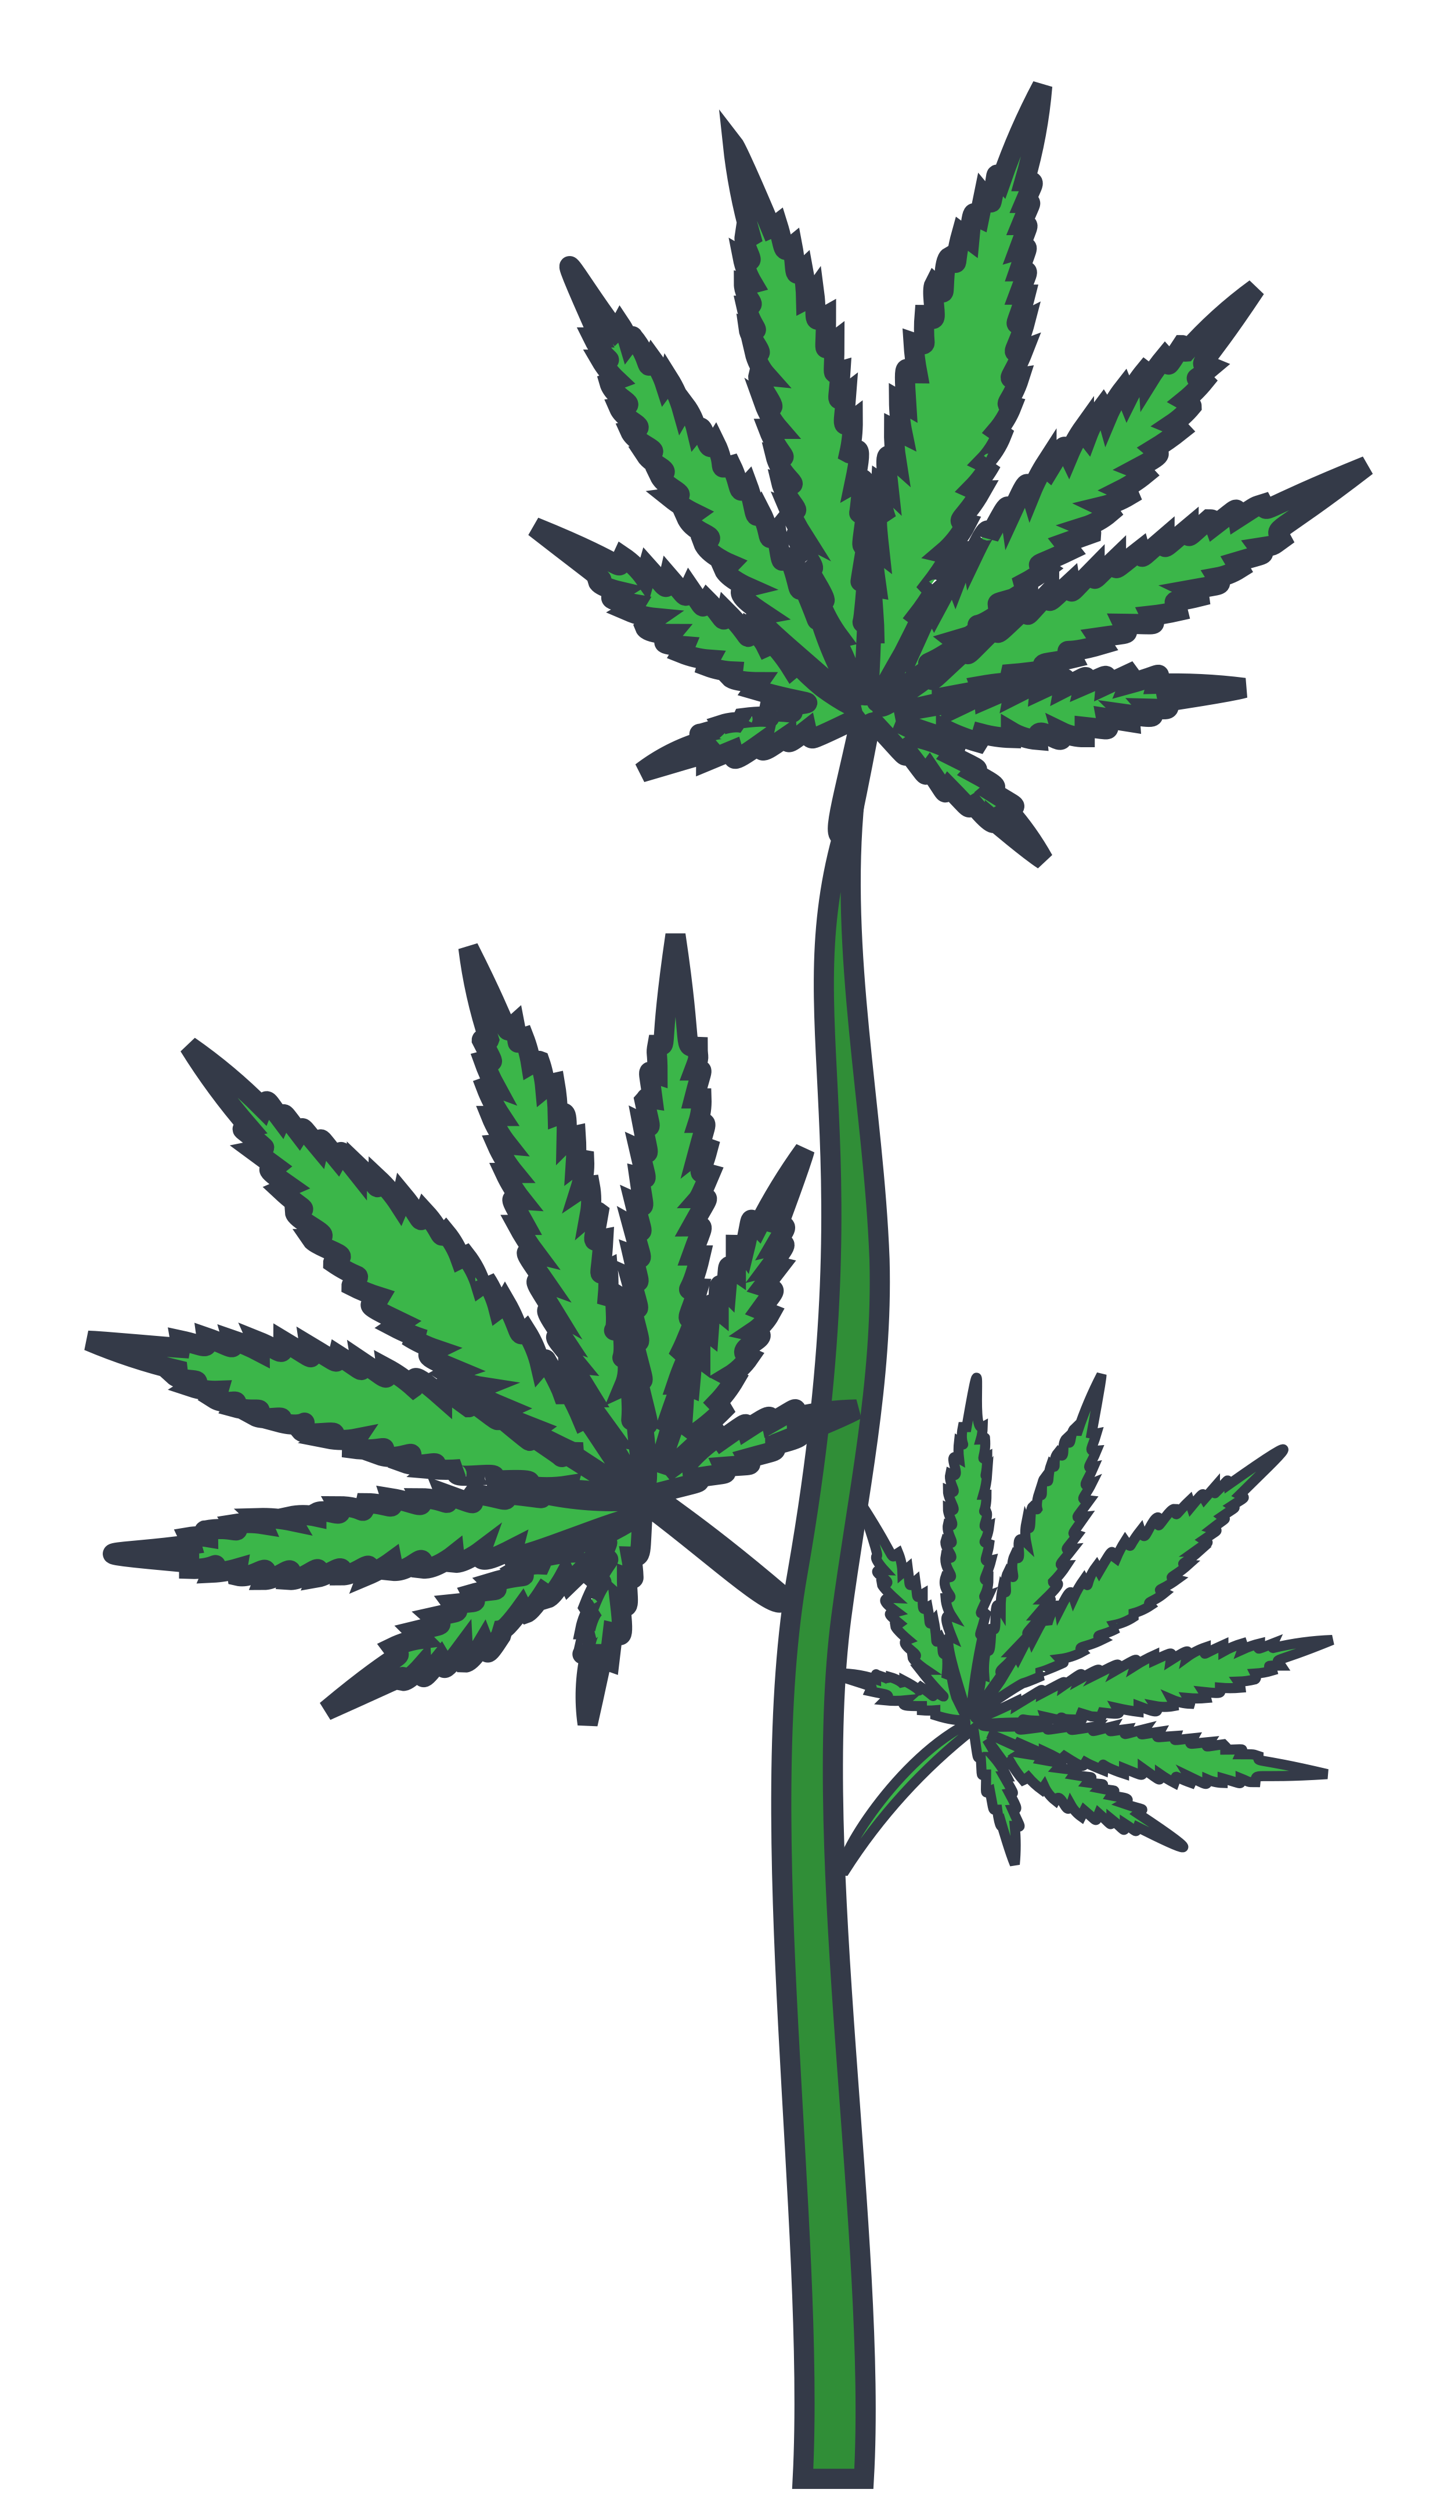 <?xml version="1.0" encoding="UTF-8"?>
<svg width="36px" height="62px" viewBox="0 0 36 62" version="1.1" xmlns="http://www.w3.org/2000/svg" xmlns:xlink="http://www.w3.org/1999/xlink">
    <title>plant-1</title>
    <g id="Page-1" stroke="none" stroke-width="1" fill="none" fill-rule="evenodd">
        <g id="illustration-step-6" transform="translate(-64, -899)" fill-rule="nonzero" stroke="#343A48">
            <g id="other-plants" transform="translate(66, 844)">
                <g id="plant-1" transform="translate(0, 57)">
                    <path d="M17.916,59.482 L19.433,59.482 C19.764,53.653 18.096,44.022 18.873,38.107 C19.271,35.111 19.906,32.267 19.821,29.234 C19.679,25.49 18.816,21.651 19.205,17.783 C17.309,23.158 19.793,25.499 17.793,36.979 C16.674,43.235 18.238,53.245 17.916,59.482 Z" id="Path" stroke-width="0.5" fill="#308E37"></path>
                    <path d="M20.579,13.925 C20.61,13.964 20.629,14.009 20.636,14.058 C21.196,12.825 21.082,12.987 21.177,13.167 C21.745,12.115 21.632,12.219 21.708,12.418 C21.926,11.859 22.03,11.413 22.106,11.84 C22.305,11.423 22.551,10.892 22.542,11.309 C22.959,10.569 23.016,10.361 23.073,10.768 C23.509,9.821 23.48,9.906 23.575,10.219 C23.681,9.958 23.811,9.707 23.964,9.47 C23.964,9.612 24.02,9.659 24.02,9.659 C24.485,8.892 24.39,9.024 24.513,9.28 C24.614,9.039 24.741,8.81 24.893,8.598 C24.893,8.73 24.968,8.825 24.968,8.825 C25.065,8.564 25.199,8.318 25.367,8.095 C25.413,8.169 25.448,8.249 25.471,8.332 C25.575,8.084 25.712,7.852 25.878,7.64 L25.973,7.877 C26.092,7.637 26.238,7.411 26.409,7.204 C26.485,7.261 26.495,7.422 26.495,7.422 C26.62,7.22 26.76,7.027 26.912,6.844 C27.063,7.005 26.836,7.309 27.329,6.56 C27.386,6.56 27.329,6.73 27.424,6.721 C27.941,6.14 28.52,5.615 29.149,5.157 C27.689,7.356 27.689,6.948 28.049,7.1 C27.49,7.574 27.708,7.271 27.879,7.451 C27.735,7.628 27.573,7.79 27.395,7.934 C27.566,8.029 27.566,8.076 27.566,8.076 C27.424,8.248 27.258,8.398 27.073,8.522 C27.156,8.556 27.23,8.607 27.291,8.674 C27.08,8.843 26.858,8.998 26.627,9.138 C26.769,9.261 26.931,9.233 26.201,9.621 C26.28,9.652 26.352,9.7 26.409,9.764 C26.225,9.915 26.025,10.045 25.812,10.152 C26.002,10.238 26.021,10.285 26.021,10.285 C25.812,10.41 25.585,10.503 25.348,10.56 C25.424,10.596 25.489,10.651 25.537,10.721 C25.357,10.875 25.147,10.991 24.921,11.062 C25.082,11.129 25.073,11.233 25.073,11.233 L24.409,11.47 L24.551,11.65 C23.603,12.105 23.689,11.944 23.954,12.115 C23.779,12.251 23.592,12.372 23.395,12.475 C23.452,12.693 23.632,12.532 23.139,12.844 C22.693,12.977 22.75,12.93 22.76,13.034 C22.959,13.176 22.997,13.091 22.589,13.347 C22.181,13.603 22.191,13.432 22.333,13.565 C22.001,13.821 22.153,13.745 21.679,13.887 C21.859,14.029 21.897,13.944 21.423,14.238 C20.949,14.532 20.959,14.399 21.148,14.522 C19.395,15.698 19.499,15.925 21.072,14.759 C21.158,14.92 20.978,15.015 21.963,14.115 C22.03,14.295 21.907,14.342 22.693,13.574 C22.788,13.754 22.627,13.849 23.509,13.025 C23.509,13.337 23.357,13.404 24.03,12.693 C24.03,12.996 23.954,13.015 24.551,12.465 C24.599,12.769 24.466,12.806 25.158,12.105 C25.158,12.456 25.025,12.494 25.689,11.859 C25.689,12.181 25.556,12.219 26.286,11.65 C26.352,11.887 26.229,11.915 26.893,11.347 C26.893,11.669 26.798,11.678 27.49,11.1 C27.49,11.385 27.405,11.394 27.992,10.882 C28.116,10.882 28.078,10.882 28.134,11.034 C28.779,10.541 28.665,10.55 28.713,10.844 C29.244,10.503 29.101,10.579 29.338,10.503 C29.471,10.749 29.101,10.693 31.907,9.555 C29.547,11.375 29.613,11.034 29.793,11.375 C29.528,11.565 29.651,11.517 29.234,11.584 C29.386,11.792 29.481,11.697 28.656,11.944 L28.751,12.105 C28.58,12.213 28.39,12.287 28.191,12.323 C28.324,12.541 28.381,12.475 27.547,12.626 C27.746,12.721 27.755,12.797 27.755,12.797 C26.959,12.996 27.139,12.797 27.224,13.157 C26.999,13.208 26.771,13.246 26.542,13.271 C26.675,13.546 26.798,13.48 25.859,13.47 C26.002,13.773 26.134,13.679 25.234,13.811 L25.348,13.982 C24.257,14.304 24.447,13.982 24.618,14.323 C23.907,14.494 23.802,14.38 23.897,14.627 C23.897,14.627 23.328,14.702 23.073,14.721 C22.997,15.044 23.281,14.845 22.314,15.015 C22.362,15.148 22.504,15.082 21.366,15.3 C21.366,15.451 21.546,15.366 20.191,15.679 C21.926,15.394 21.689,15.375 21.641,15.584 C22.523,15.167 22.4,15.167 22.418,15.356 C23.366,14.949 23.196,14.939 23.139,15.243 C23.954,14.835 23.821,14.826 23.793,15.119 C24.589,14.75 24.447,14.75 24.39,15.063 C25.063,14.721 24.968,14.712 24.902,14.987 C25.566,14.702 25.461,14.674 25.433,14.987 L26.021,14.712 C26.021,14.712 26.087,14.797 26.021,14.958 C26.893,14.721 26.788,14.608 26.694,14.958 C27.422,14.936 28.151,14.971 28.874,15.063 C28.561,15.157 26.978,15.394 26.978,15.394 C27.035,15.66 26.978,15.584 26.485,15.574 C26.694,15.811 26.694,15.821 25.954,15.717 C26.005,15.767 26.035,15.835 26.04,15.906 L25.442,15.811 C25.509,16.172 25.641,16.105 24.912,16.029 L24.912,16.285 C24.711,16.287 24.513,16.241 24.333,16.153 C24.504,16.731 23.679,15.802 23.736,16.352 C23.505,16.333 23.281,16.262 23.082,16.143 L23.082,16.304 C22.839,16.297 22.597,16.262 22.362,16.2 C22.34,16.274 22.308,16.344 22.267,16.409 C21.993,16.331 21.726,16.23 21.471,16.105 C21.471,16.361 21.537,16.333 20.238,15.897 C21.082,16.304 20.978,16.21 20.835,16.314 C21.124,16.39 21.404,16.499 21.67,16.636 C21.657,16.674 21.638,16.709 21.613,16.74 C22.447,17.157 22.248,17.044 22.144,17.157 C22.845,17.537 22.722,17.508 22.589,17.622 C23.291,18.067 23.243,17.954 23.016,18.096 C23.35,18.474 23.642,18.887 23.888,19.328 C23.509,19.082 22.684,18.38 22.684,18.38 C22.684,18.38 22.684,18.589 22.163,17.963 C21.992,18.067 22.115,18.115 21.537,17.527 C21.414,17.717 21.537,17.783 21.063,17.091 C20.93,17.271 21.063,17.347 20.523,16.655 C20.428,16.797 20.579,16.883 19.679,15.916 C19.537,15.963 19.679,15.66 19.053,18.655 C18.551,18.996 18.826,18.238 19.328,15.954 L19.233,15.83 C19.233,15.83 18.286,16.295 18.172,16.314 C18.058,16.333 18.011,16.115 18.011,16.115 C17.565,16.465 17.527,16.484 17.518,16.266 C17.101,16.551 16.807,16.797 16.892,16.428 C16.029,17.044 16.238,16.797 16.181,16.608 L15.518,16.883 C15.518,16.636 15.745,16.627 13.916,17.157 C14.373,16.808 14.89,16.544 15.442,16.38 C15.375,16.304 15.328,16.191 15.366,16.2 C15.404,16.21 15.887,16.02 16.001,16.105 L15.916,15.973 C15.916,15.973 16.323,15.84 16.513,15.973 C16.39,15.887 16.428,15.811 16.428,15.811 C17.376,15.688 17.006,15.944 17.072,15.641 C17.774,15.641 17.745,15.764 17.537,15.518 C18.399,15.375 18.134,15.518 16.702,15.1 L16.826,14.92 C16.826,14.92 16.229,14.92 16.115,14.797 C16.159,14.763 16.186,14.711 16.191,14.655 C15.967,14.646 15.746,14.601 15.537,14.522 C15.553,14.466 15.575,14.412 15.603,14.361 C15.365,14.344 15.132,14.289 14.911,14.2 C14.944,14.145 14.972,14.088 14.996,14.029 C14.266,13.972 14.475,13.944 14.655,13.726 C14.655,13.726 14.067,13.726 14.001,13.555 C14.081,13.47 14.17,13.394 14.266,13.328 C14.034,13.306 13.807,13.249 13.593,13.157 C13.664,13.116 13.723,13.057 13.764,12.987 C13.091,12.873 13.034,12.863 13.356,12.664 C13.356,12.664 12.873,12.551 12.835,12.418 C12.977,12.351 13.186,12.57 11.261,11.072 C13.821,12.105 13.262,12.209 13.451,11.802 C13.666,11.947 13.852,12.13 14.001,12.342 L14.077,12.077 C14.598,12.655 14.513,12.683 14.598,12.314 C15.1,12.892 14.977,12.863 15.11,12.579 C15.508,13.157 15.404,13.11 15.546,12.892 C15.973,13.318 15.944,13.555 16.029,13.176 C16.684,13.83 16.522,13.963 16.608,13.593 C16.783,13.7 16.925,13.854 17.015,14.039 C17.069,14.015 17.11,13.971 17.129,13.916 C17.325,14.122 17.5,14.347 17.65,14.589 C17.755,14.503 17.755,14.437 17.755,14.437 C17.958,14.658 18.176,14.863 18.409,15.053 C18.632,15.218 18.866,15.367 19.11,15.499 C19.053,15.252 16.93,13.603 16.807,13.309 C16.853,13.271 16.909,13.244 16.968,13.233 C16.627,13.006 16.115,12.664 16.541,12.56 C16.541,12.56 16.048,12.342 15.954,12.115 C16.013,12.082 16.068,12.04 16.115,11.991 C16.115,11.991 15.555,11.754 15.451,11.47 C15.935,11.261 15.233,11.299 15.025,10.825 C15.1,10.808 15.171,10.776 15.233,10.731 C15.021,10.627 14.821,10.499 14.636,10.351 C15.214,10.276 14.532,10.152 14.361,9.792 C14.74,9.669 14.2,9.565 14.01,9.271 C14.56,9.195 13.792,9.053 13.631,8.692 C14.181,8.588 13.517,8.484 13.356,8.114 C13.944,8.038 13.243,7.925 13.119,7.489 L13.299,7.422 C13.143,7.275 13.009,7.106 12.901,6.92 C13.309,6.92 13.043,7.043 12.712,6.37 L12.863,6.37 C11.546,3.394 12.19,4.759 13.28,6.209 C13.326,6.164 13.364,6.113 13.394,6.057 C13.486,6.195 13.556,6.345 13.603,6.503 C13.669,6.417 13.688,6.304 13.698,6.351 C14.162,6.901 14.02,7.299 14.19,6.92 C14.331,7.113 14.44,7.327 14.513,7.555 C14.549,7.507 14.575,7.452 14.589,7.394 C14.739,7.632 14.854,7.891 14.93,8.162 L14.996,8.048 C15.132,8.228 15.229,8.435 15.281,8.655 C15.527,8.351 15.48,9.413 15.745,8.986 C16.058,9.621 15.745,9.659 16.143,9.546 C16.409,10.095 16.276,10.342 16.551,10.039 C16.759,10.598 16.693,10.986 16.873,10.693 C17.167,11.261 16.987,11.536 17.262,11.195 C17.442,12.304 17.347,11.773 17.575,11.821 C17.868,12.532 17.764,12.769 17.935,12.541 C18.428,13.707 18.181,13.28 18.361,13.394 C18.587,14.118 18.906,14.809 19.309,15.451 C18.864,13.622 18.513,13.897 18.835,13.821 C18.619,13.532 18.446,13.212 18.323,12.873 C18.485,12.93 18.627,13.053 17.982,12.01 C18.646,12.484 17.309,10.968 17.916,11.28 C17.784,11.072 17.67,10.853 17.575,10.626 C18.03,10.797 17.489,10.408 17.385,9.972 C18.03,10.124 17.385,9.887 17.243,9.309 C17.669,9.413 17.319,9.309 17.063,8.636 C17.12,8.636 17.328,8.636 17.328,8.636 C17.166,8.449 17.041,8.234 16.958,8.001 C17.518,8.38 16.759,7.536 16.816,7.318 C16.886,7.311 16.955,7.311 17.025,7.318 C16.876,7.151 16.771,6.949 16.721,6.73 C17.072,6.882 16.608,6.436 16.57,6.143 C16.958,6.275 16.636,6.143 16.513,5.583 C16.854,5.583 16.456,5.422 16.456,5.033 C16.527,5.053 16.603,5.053 16.674,5.033 C16.556,4.834 16.472,4.616 16.428,4.389 C16.864,4.645 16.428,4.171 16.475,3.868 C16.521,3.897 16.58,3.897 16.627,3.868 C16.413,3.11 16.264,2.337 16.181,1.555 C16.314,1.725 17.044,3.45 17.129,3.659 C17.187,3.634 17.241,3.602 17.29,3.564 C17.48,4.171 17.394,4.323 17.66,4.105 C17.774,4.702 17.66,4.939 17.925,4.692 C17.971,4.936 17.996,5.183 18.001,5.432 C18.08,5.392 18.149,5.333 18.2,5.261 C18.286,5.915 18.124,6.048 18.494,5.839 C18.494,6.844 18.39,6.702 18.703,6.465 C18.703,7.413 18.617,7.271 18.854,7.204 C18.807,8.001 18.712,7.991 18.996,7.773 C18.94,8.531 18.845,8.664 19.158,8.427 C19.16,8.701 19.132,8.975 19.072,9.242 C19.177,9.299 19.47,8.721 19.205,9.982 C19.205,9.982 19.423,9.858 19.414,9.896 C19.404,9.934 19.338,10.645 19.319,10.712 C19.3,10.778 19.499,10.636 19.499,10.636 C19.385,11.584 19.338,11.584 19.499,11.517 C19.499,11.517 19.338,12.465 19.347,12.465 C19.357,12.465 19.499,12.38 19.499,12.465 C19.499,12.551 19.433,13.347 19.404,13.413 C19.376,13.48 19.518,13.47 19.518,13.47 L19.433,15.243 C19.527,15.243 19.556,15.423 19.613,13.707 L19.698,13.707 C19.698,13.641 19.632,12.636 19.622,12.57 C19.663,12.563 19.705,12.563 19.745,12.57 C19.613,11.622 19.622,11.536 19.821,11.688 C19.717,10.74 19.717,10.636 19.992,10.892 C19.884,10.604 19.839,10.297 19.859,9.991 C19.927,10.036 19.99,10.087 20.049,10.143 C19.944,9.195 19.973,9.195 20.238,9.432 C20.197,9.172 20.178,8.909 20.181,8.645 L20.39,8.749 C20.335,8.481 20.307,8.208 20.305,7.934 L20.485,8.038 C20.399,6.721 20.485,7.261 20.76,7.261 C20.713,7.01 20.681,6.757 20.665,6.503 C20.665,6.503 20.94,6.598 20.94,6.503 C20.921,6.273 20.921,6.041 20.94,5.811 C20.987,5.811 21.158,5.991 21.186,5.868 C21.215,5.744 21.101,5.204 21.186,5.043 C21.271,5.119 21.376,5.299 21.404,5.242 C21.433,5.185 21.404,4.455 21.556,4.37 C21.831,4.635 21.632,4.607 21.859,3.792 L22.049,3.934 C22.134,2.986 22.172,3.346 22.295,3.403 L22.409,2.844 C22.409,2.844 22.589,3.062 22.599,3.014 C22.779,2.228 22.655,2.247 22.845,2.455 C23.123,1.656 23.462,0.88 23.859,0.133 C23.793,0.932 23.647,1.723 23.423,2.493 C23.727,2.493 23.651,2.493 23.423,3.033 C23.622,3.033 23.613,2.91 23.338,3.583 C23.556,3.583 23.547,3.469 23.281,4.19 C23.547,4.114 23.528,4.01 23.281,4.73 C23.556,4.73 23.537,4.616 23.281,5.308 L23.442,5.308 C23.253,6.067 23.063,6.133 23.442,5.944 C23.243,6.721 22.987,6.825 23.395,6.673 C23.101,7.432 22.902,7.422 23.291,7.365 C23.092,7.991 22.864,8.019 23.101,8.076 C23.013,8.301 22.888,8.509 22.731,8.692 L22.855,8.778 C22.754,9.036 22.603,9.272 22.409,9.47 C22.542,9.536 22.599,9.47 22.599,9.47 C22.47,9.71 22.307,9.93 22.115,10.124 C22.186,10.157 22.264,10.173 22.343,10.171 C21.935,10.892 21.651,10.911 21.973,10.986 C21.83,11.265 21.634,11.514 21.395,11.716 C21.594,11.764 21.613,11.716 21.594,11.764 C21.436,12.038 21.258,12.301 21.063,12.551 C21.158,12.655 21.205,12.617 21.205,12.617 C21.069,12.851 20.917,13.076 20.75,13.29 C20.873,13.385 20.968,13.1 19.982,15.072 C19.698,15.518 19.489,15.821 20.579,13.925 Z" id="Path" stroke-width="0.5" fill="#3BB649"></path>
                    <path d="M23.234,40.192 C23.238,40.22 23.238,40.249 23.234,40.277 C23.973,39.832 23.85,39.87 23.84,40.003 C24.513,39.652 24.409,39.68 24.39,39.803 C24.779,39.538 24.902,39.415 24.807,39.633 C25.149,39.443 25.367,39.311 25.234,39.51 C25.765,39.244 25.803,39.216 25.708,39.415 C26.267,39.093 26.229,39.111 26.163,39.311 C26.315,39.215 26.473,39.129 26.637,39.055 L26.637,39.178 C27.158,38.941 27.073,38.969 27.044,39.178 C27.594,38.827 27.471,38.969 27.442,39.102 C27.587,38.996 27.747,38.913 27.916,38.856 C27.916,39.074 27.717,39.083 28.353,38.799 L28.353,38.96 C28.503,38.876 28.662,38.809 28.826,38.761 C28.844,38.81 28.844,38.863 28.826,38.912 C28.967,38.848 29.113,38.797 29.263,38.761 C29.263,38.893 29.054,38.969 29.585,38.761 C29.585,38.761 29.537,38.865 29.585,38.874 C30.067,38.759 30.559,38.693 31.054,38.675 C29.499,39.311 29.642,39.093 29.784,39.311 C29.31,39.311 29.537,39.311 29.566,39.434 C29.427,39.476 29.284,39.501 29.139,39.51 C29.196,39.623 29.139,39.652 29.139,39.652 C29.003,39.686 28.863,39.705 28.722,39.709 C28.753,39.754 28.773,39.806 28.779,39.86 C28.609,39.875 28.438,39.875 28.267,39.86 C28.267,39.984 28.39,40.021 27.86,39.965 C27.89,40.011 27.913,40.062 27.926,40.116 C27.775,40.13 27.622,40.13 27.471,40.116 C27.537,40.23 27.528,40.258 27.528,40.258 C27.371,40.252 27.217,40.216 27.073,40.154 C27.1,40.204 27.116,40.259 27.12,40.315 C26.97,40.343 26.816,40.343 26.665,40.315 C26.826,40.552 26.532,40.42 26.248,40.315 L26.248,40.458 C26.067,40.435 25.886,40.403 25.708,40.363 C25.774,40.486 25.888,40.543 25.348,40.476 C25.291,40.609 25.452,40.59 25.073,40.571 L24.826,40.495 C24.75,40.666 25.035,40.657 24.599,40.647 C24.163,40.638 24.362,40.543 24.39,40.647 C24.125,40.647 24.229,40.647 23.926,40.581 C23.973,40.723 24.02,40.685 23.67,40.676 C23.319,40.666 23.357,40.59 23.414,40.723 C22.077,40.723 22.02,40.865 23.291,40.818 C23.291,40.931 23.158,40.922 23.992,40.818 C23.992,40.931 23.85,40.922 24.58,40.818 C24.58,40.941 24.438,40.931 25.205,40.818 C25.082,40.979 24.987,40.969 25.604,40.818 C25.509,40.988 25.442,40.95 25.964,40.884 C25.878,41.064 25.793,41.036 26.409,40.884 C26.286,41.064 26.191,41.036 26.779,40.95 C26.684,41.131 26.589,41.093 27.177,41.055 C27.13,41.197 27.044,41.168 27.604,41.112 C27.509,41.292 27.405,41.263 28.011,41.206 C27.916,41.358 27.831,41.33 28.353,41.263 L28.4,41.311 L28.4,41.396 C28.912,41.396 28.845,41.339 28.77,41.51 C29.177,41.51 29.073,41.51 29.225,41.557 C29.225,41.737 29.035,41.557 30.931,42.003 C29.035,42.126 29.177,41.946 29.149,42.202 C28.931,42.202 29.016,42.202 28.779,42.107 C28.779,42.278 28.864,42.259 28.334,42.107 L28.334,42.221 C28.203,42.217 28.074,42.188 27.954,42.135 C27.954,42.306 27.954,42.278 27.499,42.06 C27.575,42.183 27.556,42.221 27.556,42.221 C27.044,42.041 27.224,41.993 27.139,42.221 C27.015,42.156 26.894,42.083 26.779,42.003 C26.779,42.192 26.845,42.211 26.352,41.86 C26.352,42.078 26.409,42.069 25.888,41.86 L25.888,41.993 C25.186,41.766 25.404,41.661 25.376,41.908 C25.376,41.908 25.063,41.785 24.93,41.709 C24.864,41.813 24.93,41.889 24.409,41.557 C24.257,41.699 24.475,41.699 23.897,41.434 C23.897,41.529 23.973,41.538 23.281,41.235 C23.224,41.33 23.328,41.32 22.523,40.998 C23.528,41.472 23.471,41.387 23.328,41.481 C23.973,41.586 23.878,41.538 23.821,41.642 C24.447,41.756 24.381,41.699 24.248,41.851 C24.817,41.927 24.76,41.851 24.637,42.022 C25.196,42.116 25.12,42.022 24.978,42.211 C25.471,42.278 25.404,42.211 25.272,42.353 C25.746,42.448 25.679,42.353 25.566,42.533 C25.859,42.59 26.134,42.59 25.878,42.733 C26.428,42.922 26.409,42.827 26.229,42.979 C28.002,44.154 27.442,43.927 26.229,43.32 C26.172,43.472 26.229,43.444 25.907,43.235 C25.907,43.5 25.907,43.387 25.575,43.121 C25.575,43.339 25.575,43.254 25.262,42.979 C25.167,43.207 25.262,43.207 24.902,42.903 L24.826,43.055 C24.721,42.98 24.633,42.883 24.57,42.77 C24.457,43.112 24.333,42.372 24.182,42.657 C24.063,42.563 23.969,42.443 23.907,42.306 L23.85,42.391 C23.725,42.299 23.611,42.195 23.509,42.078 C23.471,42.109 23.429,42.134 23.385,42.154 C23.264,42.013 23.157,41.86 23.063,41.699 C22.94,41.842 23.006,41.823 22.485,41.14 C22.788,41.661 22.769,41.576 22.655,41.576 C22.782,41.723 22.89,41.886 22.978,42.06 C22.978,42.06 22.911,42.06 22.911,42.06 C23.215,42.59 23.148,42.458 23.044,42.477 C23.272,42.903 23.243,42.875 23.12,42.884 C23.347,43.396 23.347,43.301 23.177,43.292 C23.207,43.607 23.207,43.925 23.177,44.24 C23.063,43.974 22.864,43.292 22.864,43.292 C22.864,43.292 22.807,43.396 22.741,42.884 C22.618,42.884 22.665,42.96 22.561,42.42 C22.428,42.477 22.466,42.543 22.466,42.012 C22.324,42.012 22.371,42.145 22.333,41.586 C22.238,41.586 22.276,41.728 22.153,40.884 C20.897,41.868 19.817,43.057 18.959,44.401 C18.589,44.401 20.124,41.747 21.954,40.78 C21.954,40.552 21.954,40.78 21.205,40.543 C21.205,40.543 21.205,40.42 21.205,40.42 C21.095,40.429 20.984,40.429 20.873,40.42 C20.873,40.42 20.873,40.315 20.873,40.315 C20.466,40.315 20.314,40.315 20.475,40.173 C20.305,40.19 20.134,40.19 19.963,40.173 C20.124,40.012 20.011,40.04 19.584,39.946 C19.651,39.794 19.802,39.898 18.636,39.51 C19.008,39.487 19.382,39.535 19.736,39.652 C19.736,39.585 19.736,39.51 19.736,39.529 C19.736,39.548 20.077,39.623 20.106,39.709 L20.106,39.604 C20.106,39.604 20.371,39.68 20.437,39.813 C20.437,39.718 20.437,39.69 20.437,39.69 C20.997,39.984 20.703,39.974 20.845,39.841 C21.224,40.088 21.158,40.154 21.139,39.936 C21.603,40.164 21.452,40.202 20.835,39.415 L20.968,39.415 C20.968,39.415 20.646,39.197 20.636,39.093 C20.978,39.093 20.219,38.78 20.523,38.666 C20.523,38.666 20.219,38.41 20.21,38.325 C20.247,38.311 20.282,38.292 20.314,38.268 C19.944,37.964 20.077,38.031 20.248,37.983 C20.058,37.841 19.745,37.614 20.181,37.633 C20.181,37.633 19.888,37.367 19.878,37.291 C20.361,37.291 19.385,36.922 19.935,36.941 C19.935,36.941 19.717,36.704 19.736,36.618 C19.755,36.533 19.878,36.836 19.385,35.329 C20.333,36.808 20.039,36.666 20.286,36.514 C20.35,36.671 20.386,36.838 20.39,37.007 L20.523,36.893 C20.589,37.386 20.523,37.377 20.712,37.216 C20.779,37.699 20.712,37.642 20.892,37.538 C20.892,37.983 20.892,37.927 21.016,37.86 C21.091,38.249 21.016,38.363 21.167,38.192 C21.281,38.78 21.167,38.789 21.328,38.628 C21.433,38.846 21.328,39.13 21.49,38.988 C21.51,39.168 21.51,39.349 21.49,39.529 C21.526,39.544 21.567,39.544 21.603,39.529 C21.628,39.721 21.669,39.912 21.726,40.097 C22.523,41.766 21.177,38.391 21.613,38.6 C21.48,38.268 21.395,38.002 21.613,38.088 C21.526,37.954 21.473,37.801 21.461,37.642 C21.793,37.642 21.328,37.491 21.461,37.111 C21.793,37.178 21.404,36.941 21.461,36.609 C21.812,36.742 21.404,36.4 21.461,36.22 C21.802,36.391 21.461,36.078 21.518,35.822 C21.764,35.898 21.518,35.642 21.518,35.415 C21.84,35.576 21.518,35.225 21.518,34.969 C21.84,35.111 21.518,34.817 21.575,34.561 C21.945,34.751 21.423,33.964 21.793,34.173 C21.777,34.034 21.777,33.894 21.793,33.756 C22.02,33.888 21.793,33.869 21.888,33.395 L21.982,33.395 C22.475,30.552 22.049,33.576 22.381,33.395 C22.378,33.501 22.363,33.607 22.333,33.708 C22.4,33.708 22.447,33.632 22.437,33.661 C22.485,34.106 22.286,34.258 22.494,34.144 C22.494,34.58 22.4,34.675 22.494,34.542 C22.482,34.722 22.451,34.9 22.4,35.073 L22.475,35.073 C22.475,35.528 22.343,35.49 22.475,35.49 C22.551,35.661 22.286,35.964 22.542,35.851 C22.485,36.306 22.314,36.22 22.542,36.296 C22.494,36.656 22.352,36.761 22.589,36.704 C22.494,37.083 22.333,37.254 22.523,37.168 C22.523,37.585 22.286,37.661 22.523,37.576 C22.219,38.239 22.352,37.917 22.456,38.021 C22.362,38.505 22.238,38.59 22.39,38.543 C22.241,39.217 22.139,39.901 22.087,40.59 C22.504,39.472 22.229,39.481 22.418,39.548 C22.401,39.325 22.42,39.101 22.475,38.884 C22.542,38.988 22.57,39.055 22.599,38.296 C22.788,38.799 22.599,37.5 22.826,37.879 C22.826,37.72 22.842,37.561 22.873,37.405 C23.054,37.671 22.873,37.263 23.006,36.998 C23.291,37.31 23.006,36.941 23.167,36.59 C23.452,36.893 23.073,35.889 23.461,36.258 C23.43,36.102 23.43,35.941 23.461,35.784 C23.622,36.182 23.518,35.462 23.622,35.367 C23.878,35.49 23.622,35.519 23.783,35.026 C23.916,35.234 23.783,34.827 23.916,34.656 C24.068,34.865 23.964,34.656 24.077,34.334 C24.257,34.486 24.077,34.239 24.248,34.031 C24.475,34.277 24.305,33.822 24.457,33.68 C24.599,33.974 24.523,33.557 24.665,33.424 C24.665,33.49 24.741,33.49 24.741,33.49 C24.9,33.011 25.097,32.545 25.329,32.097 C25.329,32.239 25.101,33.443 25.082,33.557 C25.123,33.565 25.165,33.565 25.205,33.557 C25.092,33.945 24.987,34.002 25.205,33.983 C25.054,34.353 24.921,34.438 25.13,34.391 C24.968,34.77 24.807,34.912 25.082,34.798 C24.893,35.178 24.76,35.187 25.025,35.215 C24.646,35.737 24.665,35.633 24.912,35.614 C24.561,36.116 24.589,36.021 24.731,36.069 C24.428,36.476 24.381,36.438 24.608,36.419 C24.305,36.808 24.21,36.836 24.457,36.827 C24.361,36.974 24.249,37.111 24.125,37.235 C24.125,37.329 24.513,37.102 23.926,37.671 C23.926,37.671 24.087,37.671 24.068,37.671 L23.727,38.069 C23.727,38.069 23.85,38.069 23.85,38.069 C23.471,38.524 23.433,38.505 23.537,38.543 L23.12,38.979 C23.12,38.979 23.224,38.979 23.215,38.979 C23.016,39.358 22.703,39.424 22.864,39.519 L22.191,40.467 C22.191,40.467 22.191,40.467 22.238,40.467 C22.286,40.467 22.798,39.718 22.826,39.68 L22.826,39.68 C22.826,39.68 23.186,39.083 23.196,39.045 C23.219,39.063 23.239,39.086 23.253,39.111 C23.528,38.571 23.556,38.505 23.613,38.675 C23.878,38.164 23.926,38.05 23.983,38.306 C23.983,38.211 24.229,37.576 24.286,37.927 C24.551,37.405 24.57,37.415 24.637,37.623 C24.708,37.467 24.794,37.318 24.893,37.178 C25.054,37.472 24.893,37.263 25.205,36.846 L25.272,36.969 C25.708,36.22 25.537,36.552 25.689,36.656 C25.752,36.505 25.828,36.359 25.916,36.22 C25.916,36.22 26.021,36.372 26.049,36.334 C26.121,36.204 26.204,36.081 26.296,35.964 C26.296,35.964 26.352,36.144 26.409,36.088 C26.466,36.031 26.599,35.699 26.703,35.642 C26.807,35.585 26.703,35.851 26.751,35.832 C26.798,35.813 27.035,35.415 27.139,35.424 C27.196,35.661 27.139,35.576 27.509,35.225 L27.556,35.367 C27.945,34.893 27.822,35.083 27.879,35.178 L28.144,34.874 C28.144,34.874 28.144,35.054 28.144,35.035 C28.523,34.675 28.447,34.647 28.476,34.827 C30.665,33.282 29.812,34.031 28.76,35.073 C28.931,35.159 28.893,35.13 28.561,35.348 C28.665,35.415 28.703,35.348 28.315,35.614 C28.428,35.699 28.457,35.614 28.068,35.917 C28.239,35.974 28.258,35.917 27.86,36.192 C28.011,36.296 28.04,36.192 27.632,36.486 L27.736,36.486 C27.367,36.817 27.234,36.789 27.48,36.808 C27.101,37.149 26.931,37.111 27.196,37.178 C26.779,37.481 26.665,37.396 26.893,37.509 C26.58,37.765 26.438,37.709 26.542,37.822 C26.414,37.907 26.273,37.971 26.125,38.012 L26.125,38.107 C25.978,38.203 25.814,38.271 25.641,38.306 C25.689,38.391 25.727,38.382 25.727,38.382 C25.329,38.6 25.111,38.524 25.348,38.666 C24.883,38.893 24.712,38.808 24.855,38.969 C24.681,39.064 24.491,39.125 24.295,39.149 C24.381,39.244 24.4,39.235 24.381,39.244 C24.362,39.254 23.983,39.424 23.812,39.472 C23.812,39.557 23.869,39.557 23.869,39.557 C23.869,39.557 23.48,39.728 23.385,39.747 C23.291,39.766 20.854,41.349 23.234,40.192 Z" id="Path" stroke-width="0.25" fill="#3BB649"></path>
                    <path d="M13.043,33.604 C13.09,33.594 13.139,33.594 13.186,33.604 C12.389,32.504 12.475,32.656 12.674,32.656 C12.048,31.632 12.096,31.803 12.295,31.822 C11.783,31.196 11.65,31.073 11.972,31.187 C11.716,30.798 11.366,30.324 11.735,30.533 C11.318,29.85 11.138,29.661 11.527,29.803 C10.949,28.969 10.977,29.016 11.29,29.092 C11.121,28.867 10.969,28.629 10.835,28.381 L11.024,28.381 C10.588,27.594 10.655,27.736 10.939,27.755 C10.777,27.551 10.641,27.328 10.531,27.092 L10.759,27.092 C10.582,26.876 10.435,26.637 10.323,26.381 C10.411,26.373 10.5,26.373 10.588,26.381 C10.42,26.168 10.282,25.931 10.181,25.679 L10.427,25.679 C10.278,25.453 10.154,25.212 10.058,24.959 C10.134,24.931 10.218,24.931 10.294,24.959 C10.179,24.749 10.081,24.53 10.001,24.305 C10.2,24.248 10.361,24.589 9.953,23.793 C9.953,23.746 10.114,23.85 10.133,23.793 C9.887,23.05 9.716,22.285 9.621,21.508 C10.816,23.869 10.465,23.67 10.768,23.404 C10.911,24.134 10.768,23.793 10.996,23.727 C11.079,23.941 11.14,24.163 11.176,24.39 C11.337,24.295 11.385,24.314 11.385,24.314 C11.459,24.525 11.507,24.745 11.527,24.968 C11.595,24.912 11.677,24.873 11.764,24.855 C11.81,25.121 11.835,25.39 11.84,25.66 C12.02,25.594 12.077,25.442 12.058,26.286 C12.12,26.224 12.199,26.181 12.285,26.163 C12.301,26.403 12.301,26.643 12.285,26.883 C12.446,26.76 12.494,26.769 12.494,26.769 C12.505,27.013 12.473,27.257 12.399,27.49 C12.47,27.442 12.551,27.413 12.636,27.405 C12.679,27.64 12.679,27.88 12.636,28.116 C12.769,28.002 12.854,28.068 12.854,28.068 C12.712,28.912 12.664,28.789 12.968,28.732 C12.911,29.765 12.797,29.632 13.081,29.49 C13.101,29.711 13.101,29.933 13.081,30.154 C13.299,30.22 13.252,29.973 13.28,30.561 C13.309,31.149 13.167,30.959 13.28,30.997 C13.498,30.883 13.442,30.817 13.47,31.301 C13.498,31.784 13.347,31.699 13.536,31.632 C13.604,31.877 13.588,32.138 13.489,32.372 C13.698,32.277 13.641,32.201 13.669,32.77 C13.698,33.339 13.584,33.263 13.783,33.158 C13.953,35.282 14.19,35.301 13.953,33.329 C14.124,33.329 14.134,33.538 13.821,32.23 C14.001,32.23 14.001,32.429 13.717,31.282 C13.925,31.282 13.906,31.433 13.641,30.334 C13.897,30.495 13.897,30.646 13.641,29.699 C13.916,29.822 13.887,29.954 13.698,29.13 C13.982,29.234 13.953,29.367 13.698,28.419 C14.001,28.589 13.963,28.713 13.745,27.822 C14.039,27.954 13.982,28.068 13.859,27.187 C14.086,27.243 14.058,27.376 13.859,26.504 C14.153,26.637 14.105,26.76 13.935,25.859 C14.19,25.983 14.153,26.077 13.991,25.3 C14.077,25.205 13.991,25.224 14.19,25.253 C14.086,24.438 14.029,24.551 14.314,24.646 C14.314,24.011 14.266,24.182 14.314,23.916 C14.589,23.916 14.314,24.22 14.759,21.186 C15.205,24.163 14.911,23.945 15.309,23.964 C15.309,24.295 15.375,24.153 15.224,24.551 C15.48,24.551 15.442,24.39 15.224,25.243 L15.404,25.243 C15.411,25.449 15.383,25.654 15.319,25.85 C15.584,25.85 15.537,25.765 15.319,26.58 C15.489,26.447 15.565,26.476 15.565,26.476 C15.356,27.272 15.271,27.025 15.612,27.12 C15.612,27.12 15.385,27.661 15.337,27.717 C15.631,27.717 15.631,27.585 15.167,28.419 C15.508,28.419 15.47,28.296 15.167,29.139 L15.375,29.139 C15.119,30.258 14.93,29.936 15.319,29.954 C15.11,30.675 14.968,30.713 15.224,30.751 C15.224,30.751 15.015,31.291 14.901,31.519 C15.148,31.746 15.11,31.386 14.788,32.343 C14.93,32.343 14.93,32.211 14.56,33.291 C14.693,33.358 14.712,33.158 14.314,34.514 C14.901,32.865 14.778,33.045 14.939,33.187 C15.006,32.239 14.939,32.315 15.119,32.391 C15.214,31.376 15.119,31.5 15.375,31.689 C15.375,30.741 15.375,30.883 15.584,31.045 C15.65,30.163 15.584,30.296 15.83,30.495 C15.83,29.736 15.83,29.812 16.02,30.002 C16.086,29.244 16.02,29.367 16.257,29.528 L16.257,28.874 C16.257,28.874 16.371,28.874 16.465,29.007 C16.684,28.116 16.551,28.153 16.807,28.419 C17.142,27.758 17.529,27.124 17.963,26.523 C17.887,26.836 17.319,28.362 17.319,28.362 C17.565,28.428 17.518,28.409 17.243,28.883 C17.556,28.808 17.556,28.817 17.11,29.414 C17.179,29.397 17.25,29.397 17.319,29.414 L16.939,29.907 C17.29,30.021 17.29,29.907 16.873,30.485 L17.11,30.58 C17.012,30.759 16.872,30.912 16.702,31.026 C17.3,31.158 16.086,31.433 16.589,31.661 C16.457,31.853 16.286,32.015 16.086,32.135 L16.229,32.211 C16.107,32.42 15.961,32.614 15.792,32.789 C15.848,32.846 15.895,32.909 15.935,32.978 C15.731,33.184 15.509,33.372 15.271,33.538 C15.489,33.699 15.499,33.595 14.494,34.533 C15.262,33.974 15.129,34.021 15.148,34.201 C15.353,33.983 15.582,33.789 15.83,33.623 C15.83,33.623 15.897,33.718 15.897,33.718 C16.665,33.177 16.475,33.301 16.522,33.452 C17.195,33.016 17.101,33.111 17.139,33.282 C17.859,32.874 17.736,32.865 17.755,33.14 C18.246,33.028 18.748,32.968 19.252,32.959 C18.854,33.177 17.84,33.576 17.84,33.576 C17.84,33.576 18.039,33.642 17.233,33.832 C17.233,34.031 17.357,33.945 16.541,34.173 C16.655,34.381 16.759,34.315 15.944,34.381 C16.039,34.599 16.153,34.514 15.3,34.647 C15.375,34.798 15.527,34.713 14.247,35.045 C14.247,35.187 15.119,35.623 17.442,37.604 C17.489,38.239 15.821,36.656 14.105,35.367 L13.953,35.367 C13.868,36.59 13.953,36.618 13.66,36.609 C13.692,36.781 13.711,36.955 13.717,37.13 C13.717,37.187 13.555,37.13 13.555,37.13 C13.555,37.633 13.669,38.021 13.385,37.765 C13.508,38.837 13.385,38.524 13.205,38.486 L13.119,39.206 C12.873,39.121 13.006,38.893 12.579,40.761 C12.496,40.183 12.519,39.596 12.645,39.026 C12.551,39.026 12.427,39.026 12.456,39.026 C12.484,39.026 12.551,38.476 12.674,38.41 L12.522,38.41 C12.522,38.41 12.607,37.983 12.788,37.86 C12.655,37.936 12.607,37.86 12.607,37.86 C12.977,36.912 13.006,37.405 12.778,37.197 C13.11,36.562 13.224,36.656 12.892,36.723 C13.195,35.889 13.195,36.239 12.124,37.263 L12.029,37.064 C12.029,37.064 11.745,37.595 11.584,37.642 C11.572,37.584 11.538,37.533 11.489,37.5 C11.489,37.5 11.195,37.964 11.053,38.012 C11.009,37.975 10.974,37.93 10.949,37.879 C10.949,37.879 10.588,38.382 10.475,38.41 L10.427,38.571 C10.02,39.197 10.105,38.998 10.001,38.732 C10.001,38.732 9.697,39.244 9.536,39.235 C9.504,39.114 9.485,38.99 9.479,38.865 C8.882,39.671 9.043,39.311 8.939,39.14 C8.474,39.718 8.474,39.709 8.456,39.339 C8.456,39.339 8.124,39.718 7.991,39.69 C7.991,39.529 8.285,39.453 6.095,40.429 C8.181,38.685 8.001,39.225 7.735,38.865 C7.965,38.753 8.211,38.679 8.465,38.647 L8.275,38.457 C9.081,38.258 9.015,38.353 8.74,38.107 C9.489,37.936 9.403,38.031 9.223,37.784 C9.925,37.709 9.821,37.784 9.697,37.538 C10.285,37.367 10.475,37.538 10.19,37.254 C11.072,36.988 11.138,37.197 10.825,36.941 C11.003,36.836 11.207,36.787 11.413,36.799 C11.437,36.747 11.437,36.688 11.413,36.637 C11.685,36.563 11.965,36.518 12.247,36.505 C12.245,36.438 12.214,36.376 12.162,36.334 C12.456,36.263 12.744,36.171 13.025,36.059 C13.276,35.939 13.52,35.803 13.754,35.652 C13.508,35.585 11.034,36.656 10.731,36.599 C10.715,36.537 10.715,36.472 10.731,36.41 C10.342,36.609 9.783,36.884 9.934,36.467 C9.934,36.467 9.508,36.789 9.271,36.761 C9.278,36.694 9.278,36.628 9.271,36.562 C9.271,36.562 8.797,36.941 8.484,36.903 C8.55,36.372 8.237,37.017 7.726,36.96 C7.742,36.882 7.742,36.801 7.726,36.723 C7.535,36.863 7.328,36.981 7.109,37.073 C7.318,36.533 6.891,37.073 6.484,37.073 C6.569,36.675 6.199,37.073 5.858,37.13 C6.067,36.609 5.574,37.216 5.176,37.187 C5.356,36.647 4.948,37.187 4.541,37.187 C4.759,36.628 4.323,37.187 3.887,37.083 C3.877,37.023 3.877,36.962 3.887,36.903 C3.683,36.962 3.473,36.997 3.261,37.007 C3.422,36.628 3.431,36.941 2.692,36.912 L2.692,36.761 C-0.54,36.467 0.976,36.562 2.749,36.306 C2.732,36.244 2.71,36.183 2.683,36.126 C2.843,36.099 3.006,36.099 3.166,36.126 C3.166,36.021 3.033,35.945 3.081,35.964 C3.773,35.822 4.029,36.126 3.811,35.803 C4.046,35.765 4.286,35.765 4.522,35.803 C4.498,35.746 4.462,35.694 4.417,35.652 C4.697,35.644 4.977,35.669 5.252,35.727 L5.185,35.614 C5.404,35.566 5.63,35.566 5.849,35.614 L5.849,35.519 C6.105,35.377 6.607,35.746 6.389,35.358 C7.1,35.358 6.986,35.661 7.072,35.282 C7.659,35.282 7.82,35.538 7.697,35.159 C8.285,35.253 8.579,35.49 8.418,35.159 C9.081,35.159 9.214,35.481 9.043,35.054 C10.114,35.443 9.584,35.263 9.745,35.054 C10.494,35.14 10.636,35.329 10.541,35.054 C11.821,35.187 11.29,35.197 11.489,35.054 C12.227,35.21 12.983,35.265 13.735,35.215 C11.934,34.713 12.001,35.159 12.086,34.846 C11.744,34.9 11.395,34.9 11.053,34.846 C11.176,34.751 11.375,34.666 10.105,34.732 C10.835,34.372 8.863,34.817 9.432,34.438 C9.189,34.46 8.945,34.46 8.702,34.438 C9.072,34.125 8.465,34.438 8.048,34.287 C8.484,33.794 7.953,34.287 7.403,34.087 C7.707,33.756 7.47,34.031 6.73,33.926 C6.73,33.85 6.844,33.68 6.844,33.68 C6.606,33.727 6.361,33.727 6.124,33.68 C6.711,33.367 5.621,33.68 5.46,33.481 C5.612,33.054 5.688,33.481 4.91,33.272 C5.214,33.035 4.597,33.272 4.323,33.121 C4.626,32.846 4.323,33.045 3.811,32.903 C4,32.609 3.65,32.903 3.308,32.685 C3.363,32.633 3.402,32.567 3.422,32.495 C3.194,32.504 2.966,32.472 2.749,32.4 C3.176,32.135 2.54,32.315 2.313,32.106 C2.417,32.059 2.408,31.983 2.408,31.983 C1.649,31.801 0.908,31.557 0.19,31.253 C0.408,31.253 2.294,31.424 2.474,31.433 C2.485,31.371 2.485,31.306 2.474,31.244 C3.09,31.376 3.176,31.519 3.128,31.177 C3.706,31.376 3.858,31.566 3.763,31.234 C3.998,31.314 4.226,31.412 4.446,31.528 C4.446,31.437 4.426,31.346 4.389,31.263 C5.005,31.509 5.033,31.718 5.033,31.263 C5.887,31.775 5.735,31.775 5.678,31.386 C6.484,31.869 6.332,31.841 6.389,31.613 C7.062,32.04 7.005,32.106 6.948,31.756 C7.574,32.173 7.65,32.343 7.593,31.936 C7.835,32.066 8.061,32.225 8.266,32.41 C8.361,32.343 8.01,31.803 8.967,32.647 C8.967,32.647 8.967,32.391 8.967,32.419 L9.631,32.903 C9.688,32.903 9.631,32.713 9.631,32.713 C10.399,33.263 10.351,33.301 10.399,33.14 C10.399,33.14 11.1,33.727 11.138,33.737 C11.176,33.746 11.138,33.557 11.138,33.576 C11.138,33.595 11.868,34.069 11.915,34.125 C11.963,34.182 12.02,34.05 12.02,34.05 L13.517,34.997 C13.517,34.997 13.593,34.931 13.517,34.912 C13.442,34.893 12.295,34.135 12.238,34.097 C12.24,34.072 12.24,34.046 12.238,34.021 C12.171,34.021 11.29,33.557 11.214,33.538 C11.235,33.5 11.264,33.468 11.299,33.443 C10.503,33.13 10.304,33.064 10.579,32.94 C9.745,32.59 9.631,32.533 9.963,32.4 C9.662,32.354 9.374,32.244 9.119,32.078 C9.189,32.04 9.262,32.008 9.337,31.983 C8.493,31.632 8.522,31.613 8.816,31.471 C8.566,31.386 8.327,31.272 8.105,31.13 L8.531,31.225 C8.273,31.143 8.022,31.038 7.782,30.912 L7.953,30.798 C6.787,30.239 7.28,30.419 7.422,30.173 C7.181,30.098 6.946,30.003 6.721,29.888 C6.721,29.841 6.929,29.689 6.872,29.651 C6.66,29.561 6.457,29.45 6.266,29.319 C6.266,29.263 6.531,29.215 6.436,29.13 C6.342,29.044 5.82,28.874 5.725,28.732 C5.83,28.732 6.029,28.732 6,28.627 C5.972,28.523 5.327,28.229 5.318,28.068 C5.678,27.954 5.555,28.068 4.967,27.518 L5.185,27.424 C4.408,26.883 4.74,27.025 4.844,26.94 L4.304,26.542 C4.304,26.542 4.588,26.485 4.55,26.457 C3.953,25.916 3.905,26.03 4.18,25.964 C3.632,25.331 3.134,24.656 2.692,23.945 C3.347,24.4 3.959,24.914 4.522,25.48 C4.635,25.196 4.597,25.262 4.977,25.765 C5.062,25.575 4.977,25.528 5.422,26.106 C5.536,25.926 5.422,25.869 5.915,26.457 C5.981,26.182 5.858,26.125 6.37,26.741 C6.503,26.495 6.37,26.457 6.854,27.063 L6.854,26.893 C7.422,27.433 7.375,27.632 7.384,27.243 C7.587,27.433 7.765,27.646 7.915,27.879 C7.948,27.802 7.974,27.723 7.991,27.642 C8.512,28.267 8.399,28.438 8.541,28.068 C8.996,28.561 8.892,28.77 9.062,28.58 C9.218,28.769 9.34,28.984 9.422,29.215 L9.555,29.149 C9.725,29.367 9.854,29.614 9.934,29.879 C10.058,29.793 10.039,29.718 10.039,29.718 C10.191,29.947 10.303,30.2 10.37,30.466 C10.436,30.418 10.491,30.357 10.531,30.286 C10.939,30.988 10.825,31.234 11.053,31.016 C11.221,31.281 11.343,31.573 11.413,31.879 C11.546,31.727 11.527,31.699 11.546,31.727 C11.565,31.756 11.887,32.334 11.972,32.58 C12.096,32.58 12.096,32.485 12.096,32.485 C12.23,32.724 12.351,32.971 12.456,33.225 C12.598,33.158 12.389,32.94 13.622,34.77 C13.963,35.13 14.219,35.557 13.043,33.604 Z" id="Path" stroke-width="0.5" fill="#3BB649"></path>
                </g>
            </g>
        </g>
    </g>
</svg>